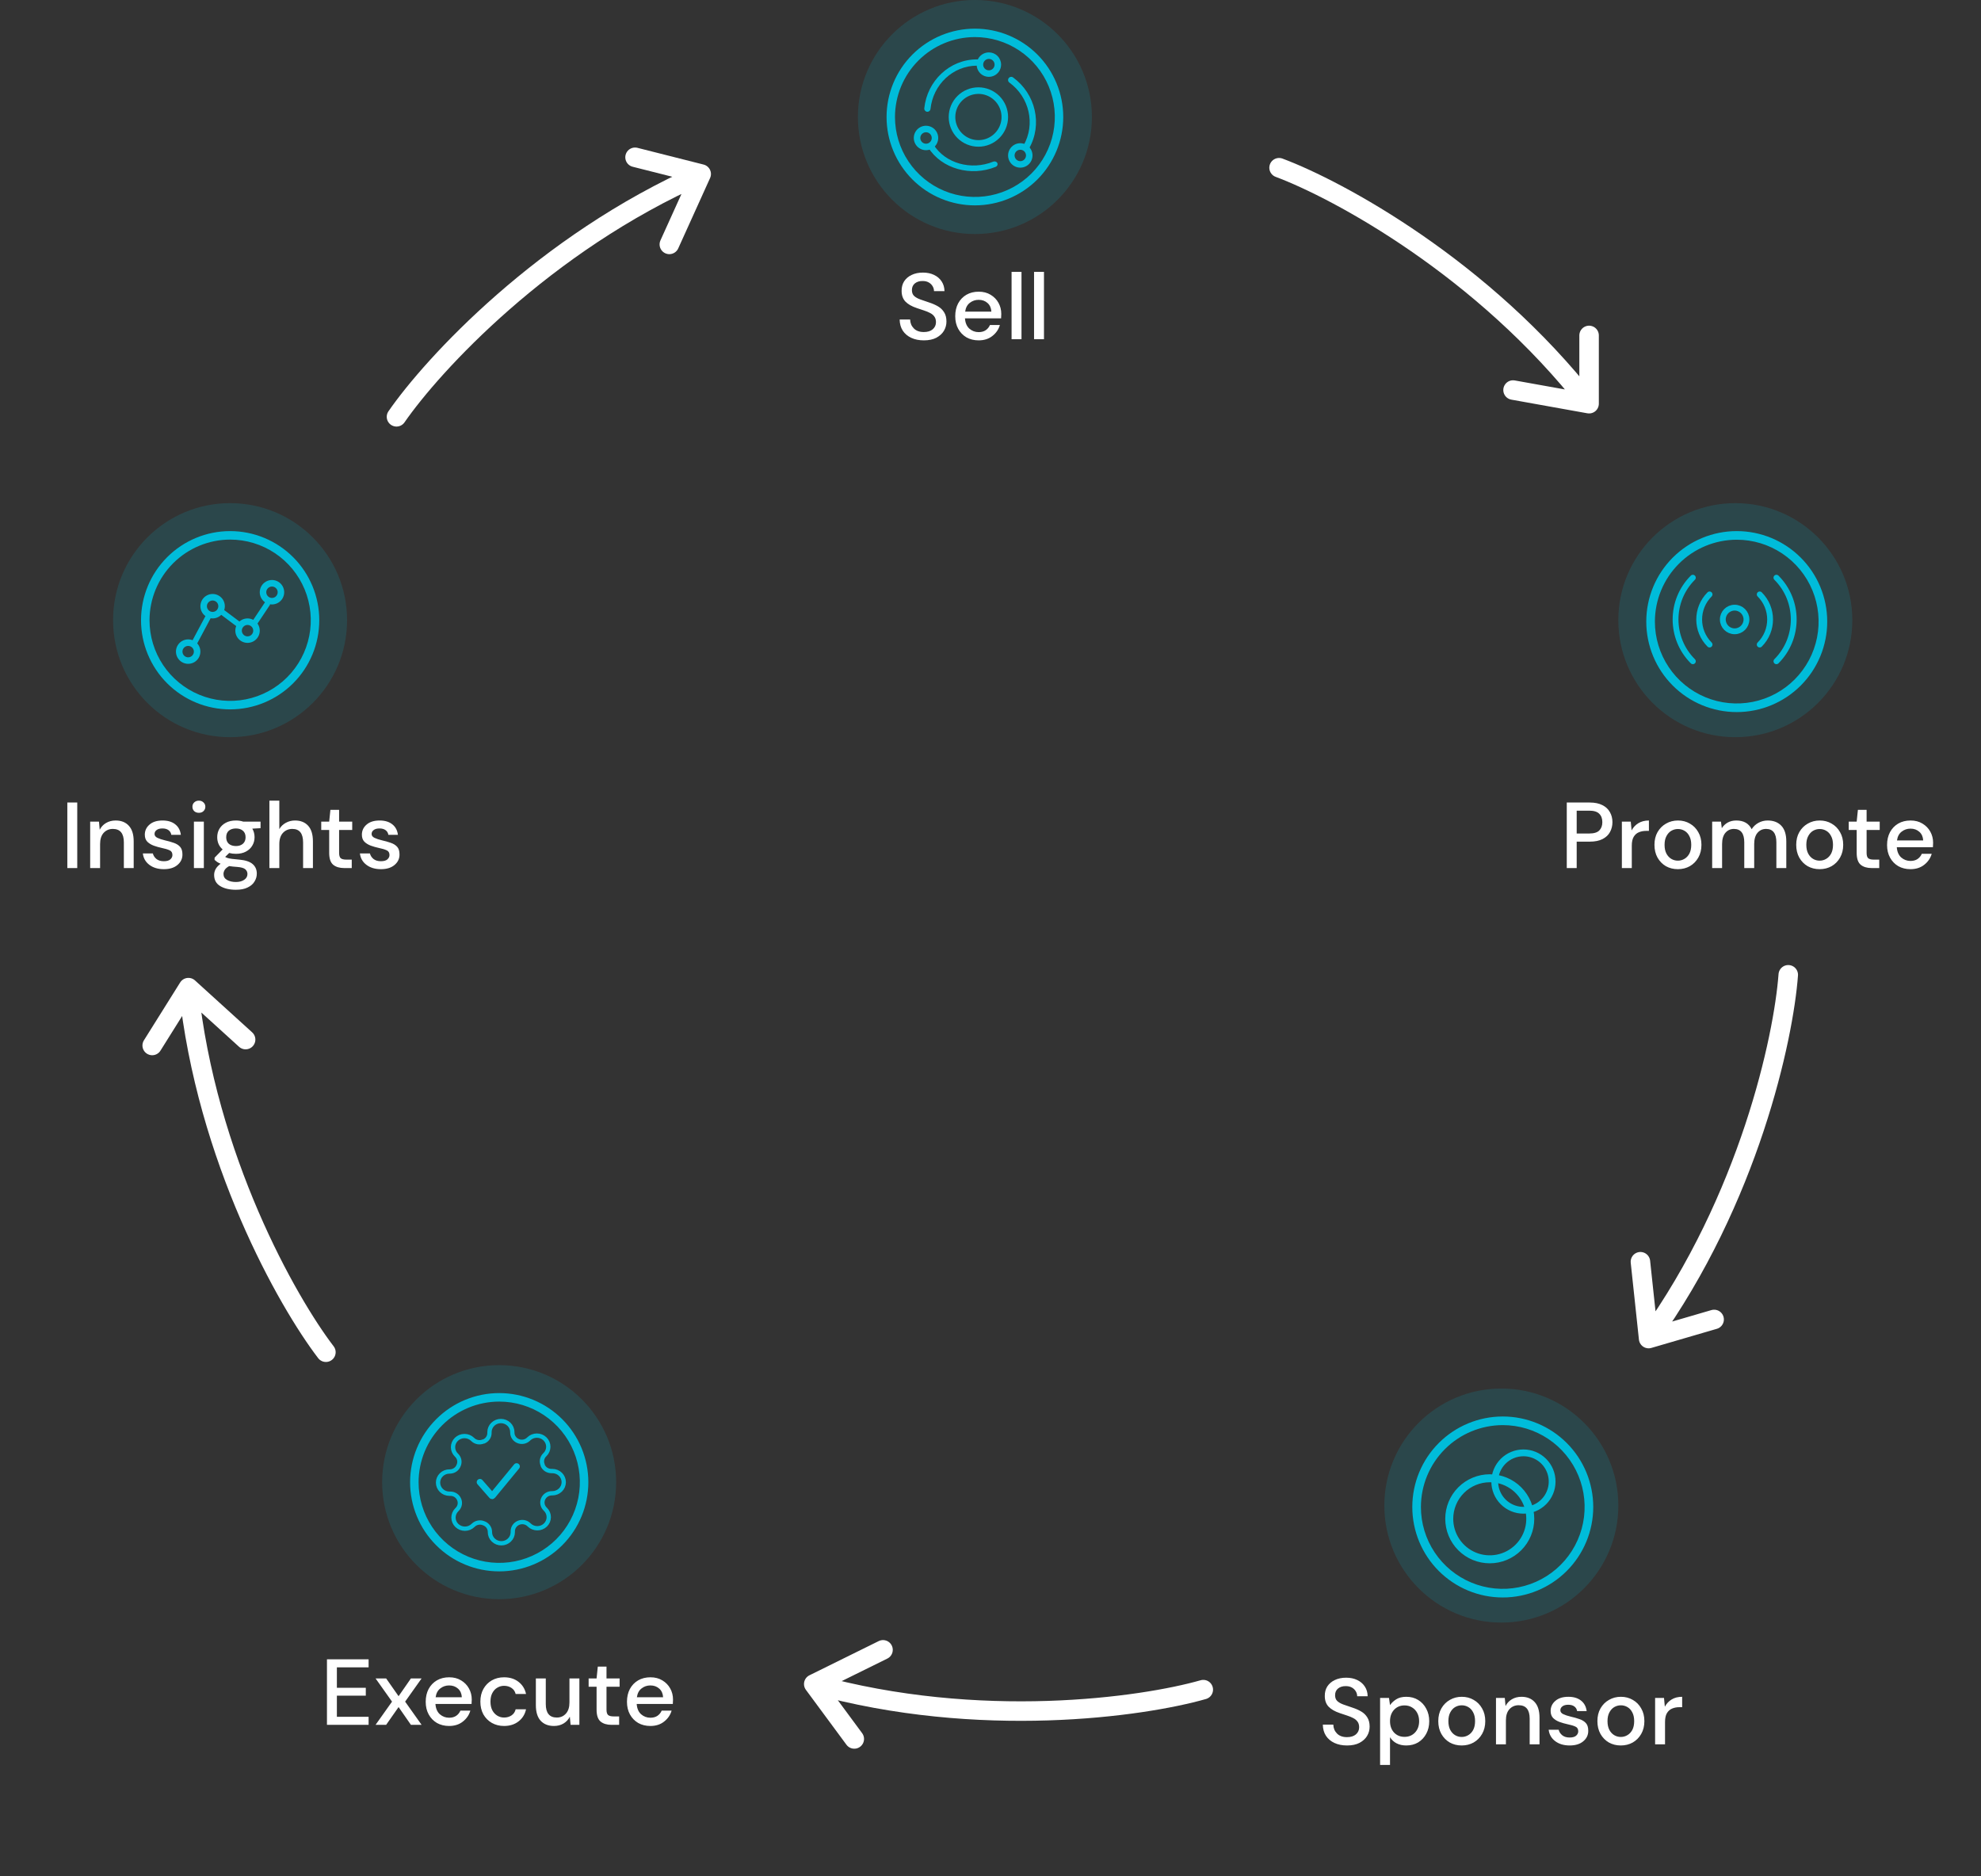 <svg xmlns="http://www.w3.org/2000/svg" width="508" height="481" viewBox="0 0 508 481" fill="none"><rect x="0" y="0" width="508" height="481" fill="#333333" stroke="none"/><path opacity="0.15" d="M385 416C401.569 416 415 402.569 415 386C415 369.431 401.569 356 385 356C368.431 356 355 369.431 355 386C355 402.569 368.431 416 385 416Z" fill="#00BCDA"></path><path d="M385.365 365.374C389.516 365.374 393.574 366.605 397.026 368.912C400.478 371.218 403.168 374.497 404.757 378.332C406.346 382.167 406.761 386.388 405.952 390.46C405.142 394.531 403.143 398.271 400.207 401.207C397.271 404.143 393.531 406.142 389.46 406.952C385.388 407.761 381.168 407.346 377.332 405.757C373.497 404.168 370.218 401.478 367.912 398.026C365.605 394.574 364.374 390.516 364.374 386.365C364.382 380.8 366.595 375.465 370.53 371.53C374.465 367.595 379.8 365.382 385.365 365.374ZM385.365 363.164C379.211 363.164 373.31 365.608 368.959 369.959C364.608 374.31 362.164 380.211 362.164 386.365C362.163 389.412 362.763 392.429 363.929 395.244C365.094 398.059 366.803 400.617 368.958 402.772C371.112 404.926 373.67 406.635 376.485 407.801C379.3 408.966 382.318 409.566 385.365 409.565C391.518 409.565 397.419 407.121 401.77 402.77C406.121 398.419 408.565 392.518 408.565 386.365C408.565 380.211 406.121 374.31 401.77 369.959C397.419 365.608 391.518 363.164 385.365 363.164Z" fill="#00BCDA"></path><path d="M382.028 379.522C383.98 379.522 385.888 380.101 387.512 381.185C389.135 382.27 390.4 383.811 391.147 385.615C391.894 387.418 392.089 389.402 391.708 391.317C391.328 393.232 390.388 394.99 389.007 396.37C387.627 397.751 385.868 398.691 383.954 399.072C382.039 399.452 380.055 399.257 378.251 398.51C376.448 397.763 374.906 396.498 373.822 394.875C372.737 393.252 372.158 391.344 372.158 389.392C372.162 386.775 373.203 384.266 375.053 382.416C376.903 380.566 379.412 379.525 382.028 379.522ZM382.028 378.482C379.135 378.482 376.36 379.632 374.314 381.678C372.269 383.723 371.119 386.498 371.119 389.392C371.119 390.824 371.401 392.243 371.949 393.567C372.497 394.89 373.301 396.093 374.314 397.106C375.327 398.119 376.529 398.923 377.853 399.471C379.177 400.019 380.596 400.301 382.028 400.301C384.921 400.301 387.696 399.151 389.742 397.105C391.788 395.06 392.937 392.285 392.937 389.392C392.937 386.498 391.788 383.723 389.742 381.678C387.696 379.632 384.921 378.482 382.028 378.482Z" fill="#00BCDA" stroke="#00BCDA" stroke-width="1.007"></path><path d="M390.665 372.855C392.047 372.855 393.399 373.265 394.549 374.033C395.698 374.801 396.595 375.893 397.124 377.171C397.653 378.448 397.791 379.854 397.522 381.21C397.252 382.566 396.586 383.812 395.608 384.789C394.63 385.767 393.385 386.433 392.029 386.703C390.673 386.973 389.267 386.834 387.989 386.305C386.712 385.776 385.62 384.88 384.852 383.73C384.084 382.58 383.674 381.229 383.674 379.846C383.676 377.993 384.413 376.216 385.724 374.905C387.035 373.595 388.811 372.857 390.665 372.855ZM390.665 372.119C388.615 372.119 386.65 372.933 385.201 374.382C383.752 375.831 382.938 377.797 382.938 379.846C382.937 380.861 383.137 381.866 383.525 382.803C383.913 383.741 384.483 384.593 385.2 385.311C385.918 386.028 386.77 386.597 387.707 386.986C388.645 387.374 389.65 387.574 390.665 387.573C392.714 387.573 394.68 386.759 396.129 385.31C397.578 383.861 398.392 381.895 398.392 379.846C398.392 377.797 397.578 375.831 396.129 374.382C394.68 372.933 392.714 372.119 390.665 372.119Z" fill="#00BCDA" stroke="#00BCDA" stroke-width="1.007"></path><path d="M345.438 447.509C344.206 447.509 343.126 447.293 342.198 446.861C341.27 446.429 340.542 445.813 340.014 445.013C339.502 444.213 339.238 443.261 339.222 442.157H341.91C341.926 443.053 342.238 443.813 342.846 444.437C343.454 445.061 344.31 445.373 345.414 445.373C346.39 445.373 347.15 445.141 347.694 444.677C348.254 444.197 348.534 443.589 348.534 442.853C348.534 442.261 348.398 441.781 348.126 441.413C347.87 441.045 347.51 440.741 347.046 440.501C346.598 440.261 346.078 440.045 345.486 439.853C344.894 439.661 344.27 439.453 343.614 439.229C342.318 438.797 341.342 438.237 340.686 437.549C340.046 436.861 339.726 435.957 339.726 434.837C339.71 433.893 339.926 433.069 340.374 432.365C340.838 431.661 341.478 431.117 342.294 430.733C343.126 430.333 344.094 430.133 345.198 430.133C346.286 430.133 347.238 430.333 348.054 430.733C348.886 431.133 349.534 431.693 349.998 432.413C350.462 433.117 350.702 433.941 350.718 434.885H348.03C348.03 434.453 347.918 434.045 347.694 433.661C347.47 433.261 347.142 432.933 346.71 432.677C346.278 432.421 345.75 432.293 345.126 432.293C344.326 432.277 343.662 432.477 343.134 432.893C342.622 433.309 342.366 433.885 342.366 434.621C342.366 435.277 342.558 435.781 342.942 436.133C343.326 436.485 343.854 436.781 344.526 437.021C345.198 437.245 345.966 437.509 346.83 437.813C347.662 438.085 348.406 438.413 349.062 438.797C349.718 439.181 350.238 439.685 350.622 440.309C351.022 440.933 351.222 441.725 351.222 442.685C351.222 443.533 351.006 444.325 350.574 445.061C350.142 445.781 349.494 446.373 348.63 446.837C347.766 447.285 346.702 447.509 345.438 447.509ZM353.907 452.501V435.317H356.187L356.451 437.165C356.835 436.605 357.363 436.109 358.035 435.677C358.707 435.245 359.571 435.029 360.627 435.029C361.779 435.029 362.795 435.301 363.675 435.845C364.555 436.389 365.243 437.133 365.739 438.077C366.251 439.021 366.507 440.093 366.507 441.293C366.507 442.493 366.251 443.565 365.739 444.509C365.243 445.437 364.555 446.173 363.675 446.717C362.795 447.245 361.771 447.509 360.603 447.509C359.675 447.509 358.851 447.325 358.131 446.957C357.427 446.589 356.867 446.069 356.451 445.397V452.501H353.907ZM360.171 445.301C361.259 445.301 362.155 444.933 362.859 444.197C363.563 443.445 363.915 442.469 363.915 441.269C363.915 440.485 363.755 439.789 363.435 439.181C363.115 438.573 362.675 438.101 362.115 437.765C361.555 437.413 360.907 437.237 360.171 437.237C359.083 437.237 358.187 437.613 357.483 438.365C356.795 439.117 356.451 440.085 356.451 441.269C356.451 442.469 356.795 443.445 357.483 444.197C358.187 444.933 359.083 445.301 360.171 445.301ZM374.827 447.509C373.691 447.509 372.667 447.253 371.755 446.741C370.859 446.213 370.147 445.485 369.619 444.557C369.091 443.613 368.827 442.517 368.827 441.269C368.827 440.021 369.091 438.933 369.619 438.005C370.163 437.061 370.891 436.333 371.803 435.821C372.715 435.293 373.731 435.029 374.851 435.029C375.987 435.029 377.003 435.293 377.899 435.821C378.811 436.333 379.531 437.061 380.059 438.005C380.603 438.933 380.875 440.021 380.875 441.269C380.875 442.517 380.603 443.613 380.059 444.557C379.531 445.485 378.811 446.213 377.899 446.741C376.987 447.253 375.963 447.509 374.827 447.509ZM374.827 445.325C375.435 445.325 375.995 445.173 376.507 444.869C377.035 444.565 377.459 444.117 377.779 443.525C378.099 442.917 378.259 442.165 378.259 441.269C378.259 440.373 378.099 439.629 377.779 439.037C377.475 438.429 377.059 437.973 376.531 437.669C376.019 437.365 375.459 437.213 374.851 437.213C374.243 437.213 373.675 437.365 373.147 437.669C372.635 437.973 372.219 438.429 371.899 439.037C371.579 439.629 371.419 440.373 371.419 441.269C371.419 442.165 371.579 442.917 371.899 443.525C372.219 444.117 372.635 444.565 373.147 444.869C373.659 445.173 374.219 445.325 374.827 445.325ZM383.626 447.221V435.317H385.882L386.074 437.405C386.442 436.669 386.978 436.093 387.682 435.677C388.402 435.245 389.226 435.029 390.154 435.029C391.594 435.029 392.722 435.477 393.538 436.373C394.37 437.269 394.786 438.605 394.786 440.381V447.221H392.266V440.645C392.266 438.341 391.322 437.189 389.434 437.189C388.49 437.189 387.706 437.525 387.082 438.197C386.474 438.869 386.17 439.829 386.17 441.077V447.221H383.626ZM402.534 447.509C401.03 447.509 399.79 447.141 398.814 446.405C397.838 445.669 397.278 444.693 397.134 443.477H399.702C399.83 444.021 400.134 444.493 400.614 444.893C401.094 445.277 401.726 445.469 402.51 445.469C403.278 445.469 403.838 445.309 404.19 444.989C404.542 444.669 404.718 444.301 404.718 443.885C404.718 443.277 404.47 442.869 403.974 442.661C403.494 442.437 402.822 442.237 401.958 442.061C401.286 441.917 400.614 441.725 399.942 441.485C399.286 441.245 398.734 440.909 398.286 440.477C397.854 440.029 397.638 439.429 397.638 438.677C397.638 437.637 398.038 436.773 398.838 436.085C399.638 435.381 400.758 435.029 402.198 435.029C403.526 435.029 404.598 435.349 405.414 435.989C406.246 436.629 406.734 437.533 406.878 438.701H404.43C404.35 438.189 404.11 437.789 403.71 437.501C403.326 437.213 402.806 437.069 402.15 437.069C401.51 437.069 401.014 437.205 400.662 437.477C400.31 437.733 400.134 438.069 400.134 438.485C400.134 438.901 400.374 439.229 400.854 439.469C401.35 439.709 401.998 439.925 402.798 440.117C403.598 440.293 404.334 440.501 405.006 440.741C405.694 440.965 406.246 441.301 406.662 441.749C407.078 442.197 407.286 442.853 407.286 443.717C407.302 444.805 406.878 445.709 406.014 446.429C405.166 447.149 404.006 447.509 402.534 447.509ZM415.631 447.509C414.495 447.509 413.471 447.253 412.559 446.741C411.663 446.213 410.951 445.485 410.423 444.557C409.895 443.613 409.631 442.517 409.631 441.269C409.631 440.021 409.895 438.933 410.423 438.005C410.967 437.061 411.695 436.333 412.607 435.821C413.519 435.293 414.535 435.029 415.655 435.029C416.791 435.029 417.807 435.293 418.703 435.821C419.615 436.333 420.335 437.061 420.863 438.005C421.407 438.933 421.679 440.021 421.679 441.269C421.679 442.517 421.407 443.613 420.863 444.557C420.335 445.485 419.615 446.213 418.703 446.741C417.791 447.253 416.767 447.509 415.631 447.509ZM415.631 445.325C416.239 445.325 416.799 445.173 417.311 444.869C417.839 444.565 418.263 444.117 418.583 443.525C418.903 442.917 419.063 442.165 419.063 441.269C419.063 440.373 418.903 439.629 418.583 439.037C418.279 438.429 417.863 437.973 417.335 437.669C416.823 437.365 416.263 437.213 415.655 437.213C415.047 437.213 414.479 437.365 413.951 437.669C413.439 437.973 413.023 438.429 412.703 439.037C412.383 439.629 412.223 440.373 412.223 441.269C412.223 442.165 412.383 442.917 412.703 443.525C413.023 444.117 413.439 444.565 413.951 444.869C414.463 445.173 415.023 445.325 415.631 445.325ZM424.43 447.221V435.317H426.71L426.926 437.573C427.342 436.789 427.918 436.173 428.654 435.725C429.406 435.261 430.31 435.029 431.366 435.029V437.693H430.67C429.966 437.693 429.334 437.813 428.774 438.053C428.23 438.277 427.79 438.669 427.454 439.229C427.134 439.773 426.974 440.533 426.974 441.509V447.221H424.43Z" fill="white"></path><circle cx="128" cy="380" r="30" fill="#00BCDA" fill-opacity="0.15"></circle><path d="M128.018 359.342C132.108 359.342 136.106 360.554 139.506 362.826C142.906 365.098 145.556 368.328 147.121 372.106C148.686 375.884 149.096 380.042 148.298 384.052C147.5 388.063 145.531 391.748 142.639 394.639C139.747 397.531 136.063 399.5 132.052 400.298C128.041 401.096 123.884 400.687 120.106 399.122C116.327 397.557 113.098 394.906 110.826 391.506C108.554 388.106 107.341 384.108 107.341 380.019C107.349 374.537 109.529 369.282 113.405 365.406C117.282 361.529 122.537 359.349 128.018 359.342ZM128.018 357.164C121.957 357.164 116.144 359.572 111.858 363.858C107.572 368.144 105.164 373.957 105.164 380.019C105.163 383.02 105.754 385.992 106.902 388.765C108.051 391.539 109.734 394.058 111.856 396.181C113.979 398.303 116.498 399.986 119.272 401.135C122.045 402.283 125.017 402.874 128.018 402.873C134.08 402.873 139.893 400.465 144.179 396.179C148.465 391.893 150.873 386.08 150.873 380.019C150.873 373.957 148.465 368.144 144.179 363.858C139.893 359.572 134.08 357.164 128.018 357.164Z" fill="#00BCDA"></path><path d="M139.291 384.274C139.096 384.704 139.038 385.181 139.124 385.643C139.211 386.105 139.437 386.531 139.775 386.867L139.863 386.953C140.135 387.217 140.352 387.532 140.499 387.877C140.647 388.223 140.723 388.594 140.723 388.969C140.723 389.343 140.647 389.714 140.499 390.06C140.352 390.406 140.135 390.72 139.863 390.985C139.591 391.249 139.268 391.46 138.912 391.603C138.556 391.746 138.175 391.82 137.789 391.82C137.404 391.82 137.023 391.746 136.667 391.603C136.311 391.46 135.988 391.249 135.716 390.985L135.628 390.899C135.283 390.571 134.844 390.35 134.369 390.266C133.893 390.183 133.403 390.239 132.961 390.429C132.528 390.609 132.158 390.909 131.898 391.292C131.637 391.674 131.497 392.122 131.496 392.58V392.822C131.496 393.578 131.187 394.303 130.637 394.837C130.088 395.372 129.342 395.672 128.565 395.672C127.787 395.672 127.042 395.372 126.492 394.837C125.943 394.303 125.634 393.578 125.634 392.822V392.694C125.623 392.223 125.466 391.765 125.183 391.382C124.901 390.998 124.507 390.706 124.051 390.543C123.609 390.353 123.119 390.297 122.644 390.38C122.168 390.464 121.73 390.685 121.384 391.013L121.296 391.099C121.024 391.363 120.701 391.574 120.345 391.717C119.989 391.86 119.608 391.934 119.223 391.934C118.838 391.934 118.456 391.86 118.101 391.717C117.745 391.574 117.421 391.363 117.149 391.099C116.877 390.834 116.661 390.52 116.513 390.174C116.366 389.828 116.29 389.457 116.29 389.083C116.29 388.708 116.366 388.337 116.513 387.991C116.661 387.646 116.877 387.331 117.149 387.067L117.237 386.981C117.575 386.645 117.802 386.219 117.888 385.757C117.974 385.295 117.916 384.818 117.721 384.388C117.535 383.967 117.227 383.607 116.833 383.354C116.44 383.101 115.98 382.965 115.508 382.963H115.259C114.482 382.963 113.736 382.663 113.187 382.129C112.637 381.595 112.328 380.87 112.328 380.114C112.328 379.358 112.637 378.634 113.187 378.099C113.736 377.565 114.482 377.265 115.259 377.265H115.391C115.876 377.254 116.346 377.101 116.741 376.827C117.136 376.552 117.436 376.169 117.604 375.726C117.799 375.296 117.857 374.82 117.771 374.358C117.684 373.895 117.458 373.469 117.12 373.133L117.032 373.048C116.76 372.783 116.543 372.469 116.396 372.123C116.248 371.777 116.172 371.406 116.172 371.032C116.172 370.657 116.248 370.286 116.396 369.941C116.543 369.595 116.76 369.28 117.032 369.016C117.304 368.751 117.627 368.541 117.983 368.397C118.339 368.254 118.72 368.18 119.106 368.18C119.491 368.18 119.872 368.254 120.228 368.397C120.584 368.541 120.907 368.751 121.179 369.016L121.267 369.101C121.612 369.43 122.051 369.65 122.526 369.734C123.002 369.818 123.492 369.761 123.934 369.571H124.051C124.485 369.391 124.854 369.091 125.115 368.709C125.375 368.326 125.515 367.879 125.517 367.42V367.178C125.517 366.422 125.826 365.697 126.375 365.163C126.925 364.629 127.67 364.328 128.448 364.328C129.225 364.328 129.97 364.629 130.52 365.163C131.07 365.697 131.378 366.422 131.378 367.178V367.306C131.38 367.765 131.52 368.212 131.78 368.595C132.041 368.977 132.41 369.277 132.844 369.457C133.286 369.647 133.776 369.704 134.251 369.62C134.727 369.536 135.165 369.316 135.511 368.987L135.599 368.902C135.871 368.637 136.194 368.427 136.55 368.283C136.906 368.14 137.287 368.066 137.672 368.066C138.057 368.066 138.439 368.14 138.795 368.283C139.15 368.427 139.474 368.637 139.746 368.902C140.018 369.166 140.234 369.481 140.382 369.827C140.529 370.172 140.605 370.543 140.605 370.918C140.605 371.292 140.529 371.663 140.382 372.009C140.234 372.355 140.018 372.669 139.746 372.934L139.658 373.019C139.32 373.355 139.093 373.781 139.007 374.244C138.921 374.706 138.979 375.182 139.174 375.612V375.726C139.36 376.147 139.668 376.507 140.062 376.76C140.455 377.013 140.915 377.149 141.387 377.151H141.636C142.413 377.151 143.159 377.451 143.709 377.985C144.258 378.52 144.567 379.244 144.567 380C144.567 380.756 144.258 381.481 143.709 382.015C143.159 382.549 142.413 382.85 141.636 382.85H141.504C141.033 382.851 140.572 382.987 140.179 383.24C139.786 383.493 139.477 383.853 139.291 384.274Z" stroke="#00BCDA" stroke-width="1.104" stroke-linecap="round" stroke-linejoin="round"></path><path d="M123.075 380L126.124 383.484C126.169 383.535 126.249 383.534 126.292 383.482L132.478 375.97" stroke="#00BCDA" stroke-width="1.657" stroke-linecap="round"></path><path d="M83.844 442.221V425.421H94.524V427.485H86.388V432.717H93.804V434.733H86.388V440.157H94.524V442.221H83.844ZM96.307 442.221L100.531 436.269L96.307 430.317H99.019L102.211 434.877L105.379 430.317H108.115L103.891 436.269L108.115 442.221H105.379L102.211 437.661L99.019 442.221H96.307ZM115.167 442.509C113.999 442.509 112.959 442.253 112.047 441.741C111.151 441.213 110.447 440.485 109.935 439.557C109.423 438.629 109.167 437.549 109.167 436.317C109.167 435.069 109.415 433.973 109.911 433.029C110.423 432.085 111.127 431.349 112.023 430.821C112.935 430.293 113.991 430.029 115.191 430.029C116.359 430.029 117.375 430.293 118.239 430.821C119.103 431.333 119.775 432.021 120.255 432.885C120.735 433.749 120.975 434.701 120.975 435.741C120.975 435.901 120.967 436.077 120.951 436.269C120.951 436.445 120.943 436.645 120.927 436.869H111.663C111.743 438.021 112.119 438.901 112.791 439.509C113.479 440.101 114.271 440.397 115.167 440.397C115.887 440.397 116.487 440.237 116.967 439.917C117.463 439.581 117.831 439.133 118.071 438.573H120.615C120.295 439.693 119.655 440.629 118.695 441.381C117.751 442.133 116.575 442.509 115.167 442.509ZM115.167 432.117C114.319 432.117 113.567 432.373 112.911 432.885C112.255 433.381 111.855 434.133 111.711 435.141H118.431C118.383 434.213 118.055 433.477 117.447 432.933C116.839 432.389 116.079 432.117 115.167 432.117ZM129.255 442.509C128.087 442.509 127.039 442.245 126.111 441.717C125.199 441.189 124.479 440.461 123.951 439.533C123.439 438.589 123.183 437.501 123.183 436.269C123.183 435.037 123.439 433.957 123.951 433.029C124.479 432.085 125.199 431.349 126.111 430.821C127.039 430.293 128.087 430.029 129.255 430.029C130.727 430.029 131.959 430.413 132.951 431.181C133.959 431.949 134.607 432.989 134.895 434.301H132.231C132.071 433.645 131.719 433.133 131.175 432.765C130.631 432.397 129.991 432.213 129.255 432.213C128.631 432.213 128.055 432.373 127.527 432.693C126.999 432.997 126.575 433.453 126.255 434.061C125.935 434.653 125.775 435.389 125.775 436.269C125.775 437.149 125.935 437.893 126.255 438.501C126.575 439.093 126.999 439.549 127.527 439.869C128.055 440.189 128.631 440.349 129.255 440.349C129.991 440.349 130.631 440.165 131.175 439.797C131.719 439.429 132.071 438.909 132.231 438.237H134.895C134.623 439.517 133.983 440.549 132.975 441.333C131.967 442.117 130.727 442.509 129.255 442.509ZM142.046 442.509C140.606 442.509 139.47 442.061 138.638 441.165C137.822 440.269 137.414 438.933 137.414 437.157V430.317H139.958V436.893C139.958 439.197 140.902 440.349 142.79 440.349C143.734 440.349 144.51 440.013 145.118 439.341C145.726 438.669 146.03 437.709 146.03 436.461V430.317H148.574V442.221H146.318L146.126 440.133C145.758 440.869 145.214 441.453 144.494 441.885C143.79 442.301 142.974 442.509 142.046 442.509ZM156.802 442.221C155.634 442.221 154.706 441.941 154.018 441.381C153.33 440.805 152.986 439.789 152.986 438.333V432.453H150.946V430.317H152.986L153.298 427.293H155.53V430.317H158.89V432.453H155.53V438.333C155.53 438.989 155.666 439.445 155.938 439.701C156.226 439.941 156.714 440.061 157.402 440.061H158.77V442.221H156.802ZM166.777 442.509C165.609 442.509 164.569 442.253 163.657 441.741C162.761 441.213 162.057 440.485 161.545 439.557C161.033 438.629 160.777 437.549 160.777 436.317C160.777 435.069 161.025 433.973 161.521 433.029C162.033 432.085 162.737 431.349 163.633 430.821C164.545 430.293 165.601 430.029 166.801 430.029C167.969 430.029 168.985 430.293 169.849 430.821C170.713 431.333 171.385 432.021 171.865 432.885C172.345 433.749 172.585 434.701 172.585 435.741C172.585 435.901 172.577 436.077 172.561 436.269C172.561 436.445 172.553 436.645 172.537 436.869H163.273C163.353 438.021 163.729 438.901 164.401 439.509C165.089 440.101 165.881 440.397 166.777 440.397C167.497 440.397 168.097 440.237 168.577 439.917C169.073 439.581 169.441 439.133 169.681 438.573H172.225C171.905 439.693 171.265 440.629 170.305 441.381C169.361 442.133 168.185 442.509 166.777 442.509ZM166.777 432.117C165.929 432.117 165.177 432.373 164.521 432.885C163.865 433.381 163.465 434.133 163.321 435.141H170.041C169.993 434.213 169.665 433.477 169.057 432.933C168.449 432.389 167.689 432.117 166.777 432.117Z" fill="white"></path><circle cx="445" cy="159" r="30" fill="#00BCDA" fill-opacity="0.15"></circle><path d="M451.253 152.395C454.803 155.946 454.803 161.702 451.253 165.252M438.396 165.252C434.846 161.702 434.846 155.946 438.396 152.395M434.111 169.537C428.194 163.62 428.194 154.027 434.111 148.11M455.538 148.11C461.455 154.027 461.455 163.62 455.538 169.537M447.855 158.824C447.855 160.497 446.498 161.854 444.824 161.854C443.151 161.854 441.794 160.497 441.794 158.824C441.794 157.15 443.151 155.793 444.824 155.793C446.498 155.793 447.855 157.15 447.855 158.824Z" stroke="#00BCDA" stroke-width="1.493" stroke-linecap="round" stroke-linejoin="round"></path><path d="M445.366 138.374C449.517 138.374 453.575 139.605 457.027 141.912C460.479 144.218 463.169 147.497 464.758 151.332C466.347 155.167 466.762 159.388 465.953 163.46C465.143 167.531 463.143 171.271 460.208 174.207C457.272 177.143 453.532 179.142 449.461 179.952C445.389 180.761 441.168 180.346 437.333 178.757C433.498 177.168 430.219 174.478 427.913 171.026C425.606 167.574 424.375 163.516 424.375 159.365C424.383 153.8 426.596 148.465 430.531 144.53C434.466 140.595 439.801 138.382 445.366 138.374ZM445.366 136.164C439.212 136.164 433.311 138.608 428.96 142.959C424.609 147.31 422.165 153.211 422.165 159.365C422.164 162.412 422.764 165.429 423.93 168.244C425.095 171.059 426.804 173.617 428.959 175.772C431.113 177.926 433.671 179.635 436.486 180.801C439.301 181.966 442.319 182.566 445.366 182.565C451.519 182.565 457.42 180.121 461.771 175.77C466.122 171.419 468.566 165.518 468.566 159.365C468.566 153.211 466.122 147.31 461.771 142.959C457.42 138.608 451.519 136.164 445.366 136.164Z" fill="#00BCDA"></path><path d="M401.776 222.553V205.753H407.656C408.968 205.753 410.056 205.977 410.92 206.425C411.784 206.857 412.424 207.457 412.84 208.225C413.272 208.977 413.488 209.833 413.488 210.793C413.488 211.705 413.28 212.545 412.864 213.313C412.464 214.065 411.832 214.665 410.968 215.113C410.104 215.561 409 215.785 407.656 215.785H404.32V222.553H401.776ZM404.32 213.697H407.536C408.736 213.697 409.592 213.441 410.104 212.929C410.632 212.401 410.896 211.689 410.896 210.793C410.896 209.865 410.632 209.145 410.104 208.633C409.592 208.105 408.736 207.841 407.536 207.841H404.32V213.697ZM415.906 222.553V210.649H418.186L418.402 212.905C418.818 212.121 419.394 211.505 420.13 211.057C420.882 210.593 421.786 210.361 422.842 210.361V213.025H422.146C421.442 213.025 420.81 213.145 420.25 213.385C419.706 213.609 419.266 214.001 418.93 214.561C418.61 215.105 418.45 215.865 418.45 216.841V222.553H415.906ZM430.263 222.841C429.127 222.841 428.103 222.585 427.191 222.073C426.295 221.545 425.583 220.817 425.055 219.889C424.527 218.945 424.263 217.849 424.263 216.601C424.263 215.353 424.527 214.265 425.055 213.337C425.599 212.393 426.327 211.665 427.239 211.153C428.151 210.625 429.167 210.361 430.287 210.361C431.423 210.361 432.439 210.625 433.335 211.153C434.247 211.665 434.967 212.393 435.495 213.337C436.039 214.265 436.311 215.353 436.311 216.601C436.311 217.849 436.039 218.945 435.495 219.889C434.967 220.817 434.247 221.545 433.335 222.073C432.423 222.585 431.399 222.841 430.263 222.841ZM430.263 220.657C430.871 220.657 431.431 220.505 431.943 220.201C432.471 219.897 432.895 219.449 433.215 218.857C433.535 218.249 433.695 217.497 433.695 216.601C433.695 215.705 433.535 214.961 433.215 214.369C432.911 213.761 432.495 213.305 431.967 213.001C431.455 212.697 430.895 212.545 430.287 212.545C429.679 212.545 429.111 212.697 428.583 213.001C428.071 213.305 427.655 213.761 427.335 214.369C427.015 214.961 426.855 215.705 426.855 216.601C426.855 217.497 427.015 218.249 427.335 218.857C427.655 219.449 428.071 219.897 428.583 220.201C429.095 220.505 429.655 220.657 430.263 220.657ZM439.062 222.553V210.649H441.318L441.534 212.329C441.918 211.721 442.422 211.241 443.046 210.889C443.686 210.537 444.422 210.361 445.254 210.361C447.142 210.361 448.454 211.105 449.19 212.593C449.622 211.905 450.198 211.361 450.918 210.961C451.654 210.561 452.446 210.361 453.294 210.361C454.782 210.361 455.95 210.809 456.798 211.705C457.646 212.601 458.07 213.937 458.07 215.713V222.553H455.526V215.977C455.526 213.673 454.646 212.521 452.886 212.521C451.99 212.521 451.254 212.857 450.678 213.529C450.118 214.201 449.838 215.161 449.838 216.409V222.553H447.294V215.977C447.294 213.673 446.406 212.521 444.63 212.521C443.75 212.521 443.022 212.857 442.446 213.529C441.886 214.201 441.606 215.161 441.606 216.409V222.553H439.062ZM466.615 222.841C465.479 222.841 464.455 222.585 463.543 222.073C462.647 221.545 461.935 220.817 461.407 219.889C460.879 218.945 460.615 217.849 460.615 216.601C460.615 215.353 460.879 214.265 461.407 213.337C461.951 212.393 462.679 211.665 463.591 211.153C464.503 210.625 465.519 210.361 466.639 210.361C467.775 210.361 468.791 210.625 469.687 211.153C470.599 211.665 471.319 212.393 471.847 213.337C472.391 214.265 472.663 215.353 472.663 216.601C472.663 217.849 472.391 218.945 471.847 219.889C471.319 220.817 470.599 221.545 469.687 222.073C468.775 222.585 467.751 222.841 466.615 222.841ZM466.615 220.657C467.223 220.657 467.783 220.505 468.295 220.201C468.823 219.897 469.247 219.449 469.567 218.857C469.887 218.249 470.047 217.497 470.047 216.601C470.047 215.705 469.887 214.961 469.567 214.369C469.263 213.761 468.847 213.305 468.319 213.001C467.807 212.697 467.247 212.545 466.639 212.545C466.031 212.545 465.463 212.697 464.935 213.001C464.423 213.305 464.007 213.761 463.687 214.369C463.367 214.961 463.207 215.705 463.207 216.601C463.207 217.497 463.367 218.249 463.687 218.857C464.007 219.449 464.423 219.897 464.935 220.201C465.447 220.505 466.007 220.657 466.615 220.657ZM479.937 222.553C478.769 222.553 477.841 222.273 477.153 221.713C476.465 221.137 476.121 220.121 476.121 218.665V212.785H474.081V210.649H476.121L476.433 207.625H478.665V210.649H482.025V212.785H478.665V218.665C478.665 219.321 478.801 219.777 479.073 220.033C479.361 220.273 479.849 220.393 480.537 220.393H481.905V222.553H479.937ZM489.912 222.841C488.744 222.841 487.704 222.585 486.792 222.073C485.896 221.545 485.192 220.817 484.68 219.889C484.168 218.961 483.912 217.881 483.912 216.649C483.912 215.401 484.16 214.305 484.656 213.361C485.168 212.417 485.872 211.681 486.768 211.153C487.68 210.625 488.736 210.361 489.936 210.361C491.104 210.361 492.12 210.625 492.984 211.153C493.848 211.665 494.52 212.353 495 213.217C495.48 214.081 495.72 215.033 495.72 216.073C495.72 216.233 495.712 216.409 495.696 216.601C495.696 216.777 495.688 216.977 495.672 217.201H486.408C486.488 218.353 486.864 219.233 487.536 219.841C488.224 220.433 489.016 220.729 489.912 220.729C490.632 220.729 491.232 220.569 491.712 220.249C492.208 219.913 492.576 219.465 492.816 218.905H495.36C495.04 220.025 494.4 220.961 493.44 221.713C492.496 222.465 491.32 222.841 489.912 222.841ZM489.912 212.449C489.064 212.449 488.312 212.705 487.656 213.217C487 213.713 486.6 214.465 486.456 215.473H493.176C493.128 214.545 492.8 213.809 492.192 213.265C491.584 212.721 490.824 212.449 489.912 212.449Z" fill="white"></path><circle cx="59" cy="159" r="30" fill="#00BCDA" fill-opacity="0.15"></circle><path d="M59.018 138.341C63.108 138.341 67.106 139.554 70.506 141.826C73.906 144.098 76.556 147.327 78.121 151.106C79.686 154.884 80.096 159.041 79.298 163.052C78.5 167.063 76.531 170.747 73.639 173.639C70.747 176.531 67.063 178.5 63.052 179.298C59.041 180.096 54.884 179.686 51.106 178.121C47.327 176.556 44.098 173.906 41.826 170.506C39.554 167.106 38.342 163.108 38.342 159.018C38.349 153.537 40.529 148.282 44.405 144.405C48.282 140.529 53.537 138.349 59.018 138.341ZM59.018 136.164C52.957 136.164 47.144 138.572 42.858 142.858C38.572 147.144 36.164 152.957 36.164 159.018C36.163 162.02 36.754 164.992 37.902 167.765C39.051 170.538 40.734 173.058 42.856 175.18C44.979 177.303 47.498 178.986 50.272 180.134C53.045 181.283 56.017 181.873 59.018 181.873C65.08 181.873 70.893 179.465 75.179 175.179C79.465 170.893 81.873 165.08 81.873 159.018C81.873 152.957 79.465 147.144 75.179 142.858C70.893 138.572 65.08 136.164 59.018 136.164Z" fill="#00BCDA"></path><path d="M63.48 160.224C63.736 160.224 63.987 160.292 64.207 160.421C64.374 160.517 64.52 160.644 64.637 160.797C64.754 160.949 64.84 161.123 64.889 161.309C64.94 161.494 64.953 161.688 64.928 161.878C64.902 162.069 64.839 162.252 64.741 162.418C64.646 162.585 64.519 162.732 64.367 162.849C64.215 162.967 64.041 163.053 63.855 163.104C63.67 163.154 63.476 163.166 63.285 163.141C63.095 163.116 62.911 163.053 62.745 162.956C62.409 162.761 62.164 162.441 62.064 162.066C61.963 161.692 62.014 161.292 62.207 160.955C62.337 160.733 62.522 160.548 62.746 160.42C62.969 160.292 63.222 160.224 63.48 160.224ZM63.48 158.552C62.93 158.552 62.389 158.696 61.913 158.971C61.436 159.246 61.04 159.641 60.765 160.118C60.489 160.594 60.344 161.134 60.344 161.684C60.343 162.235 60.488 162.775 60.763 163.252C61.037 163.729 61.433 164.124 61.909 164.4C62.385 164.675 62.926 164.821 63.476 164.821C64.026 164.821 64.567 164.677 65.043 164.402C65.52 164.127 65.916 163.732 66.191 163.256C66.467 162.779 66.612 162.239 66.612 161.689C66.613 161.139 66.468 160.598 66.194 160.121C65.919 159.645 65.523 159.249 65.047 158.973C64.571 158.698 64.03 158.553 63.48 158.552Z" fill="#00BCDA"></path><path d="M69.748 150.373C70.003 150.373 70.254 150.441 70.475 150.571C70.641 150.666 70.787 150.794 70.904 150.946C71.022 151.098 71.107 151.272 71.157 151.458C71.208 151.643 71.221 151.837 71.195 152.027C71.17 152.218 71.106 152.401 71.009 152.567C70.914 152.734 70.787 152.881 70.635 152.999C70.483 153.116 70.309 153.203 70.123 153.253C69.937 153.303 69.743 153.315 69.553 153.29C69.362 153.265 69.178 153.202 69.012 153.105C68.677 152.91 68.432 152.59 68.331 152.216C68.23 151.841 68.282 151.442 68.474 151.105C68.604 150.882 68.79 150.697 69.013 150.569C69.237 150.441 69.49 150.373 69.748 150.373ZM69.748 148.701C69.198 148.701 68.657 148.846 68.18 149.12C67.704 149.395 67.308 149.79 67.032 150.267C66.757 150.743 66.612 151.283 66.611 151.834C66.611 152.384 66.755 152.924 67.03 153.401C67.305 153.878 67.7 154.274 68.177 154.549C68.653 154.824 69.193 154.97 69.743 154.97C70.293 154.97 70.834 154.826 71.311 154.551C71.787 154.277 72.183 153.881 72.459 153.405C72.734 152.929 72.88 152.388 72.88 151.838C72.88 151.288 72.736 150.747 72.461 150.27C72.186 149.794 71.791 149.398 71.315 149.122C70.838 148.847 70.298 148.702 69.748 148.701Z" fill="#00BCDA"></path><path d="M48.255 165.597C48.511 165.597 48.762 165.665 48.983 165.795C49.149 165.89 49.295 166.018 49.412 166.17C49.529 166.322 49.615 166.496 49.664 166.682C49.715 166.867 49.729 167.061 49.703 167.252C49.678 167.442 49.614 167.626 49.517 167.791C49.422 167.958 49.294 168.105 49.142 168.223C48.99 168.34 48.816 168.427 48.631 168.477C48.445 168.527 48.251 168.54 48.061 168.514C47.87 168.489 47.686 168.426 47.52 168.329C47.185 168.134 46.94 167.815 46.839 167.44C46.738 167.065 46.79 166.666 46.982 166.329C47.112 166.106 47.298 165.922 47.521 165.793C47.745 165.665 47.998 165.597 48.255 165.597ZM48.255 163.926C47.705 163.925 47.165 164.07 46.688 164.344C46.211 164.619 45.816 165.015 45.54 165.491C45.265 165.967 45.12 166.508 45.119 167.058C45.119 167.608 45.263 168.148 45.538 168.625C45.813 169.102 46.208 169.498 46.684 169.773C47.161 170.049 47.701 170.194 48.251 170.194C48.801 170.195 49.342 170.05 49.819 169.775C50.295 169.501 50.691 169.105 50.967 168.629C51.242 168.153 51.387 167.612 51.388 167.062C51.388 166.512 51.244 165.971 50.969 165.495C50.694 165.018 50.299 164.622 49.822 164.347C49.346 164.071 48.806 163.926 48.255 163.926Z" fill="#00BCDA"></path><path d="M54.525 153.956C54.781 153.955 55.032 154.023 55.252 154.153C55.419 154.248 55.565 154.376 55.682 154.528C55.799 154.681 55.885 154.854 55.934 155.04C55.985 155.225 55.998 155.419 55.973 155.61C55.947 155.8 55.884 155.984 55.786 156.149C55.691 156.316 55.564 156.463 55.412 156.581C55.26 156.699 55.086 156.785 54.9 156.835C54.715 156.885 54.521 156.898 54.33 156.872C54.14 156.847 53.956 156.784 53.79 156.687C53.454 156.492 53.209 156.173 53.109 155.798C53.008 155.423 53.059 155.024 53.252 154.687C53.381 154.464 53.567 154.28 53.791 154.151C54.014 154.023 54.267 153.956 54.525 153.956ZM54.525 152.284C53.975 152.283 53.434 152.428 52.958 152.703C52.481 152.977 52.085 153.373 51.81 153.849C51.534 154.325 51.389 154.866 51.389 155.416C51.388 155.966 51.533 156.507 51.807 156.983C52.082 157.46 52.478 157.856 52.954 158.131C53.43 158.407 53.971 158.552 54.521 158.552C55.071 158.553 55.611 158.408 56.088 158.134C56.565 157.859 56.961 157.463 57.236 156.987C57.512 156.511 57.657 155.971 57.657 155.42C57.658 154.87 57.513 154.329 57.239 153.853C56.964 153.376 56.568 152.98 56.092 152.705C55.616 152.429 55.075 152.284 54.525 152.284Z" fill="#00BCDA"></path><path d="M49.596 165.269L53.954 157.098" stroke="#00BCDA" stroke-width="1.433"></path><path d="M56.76 156.761L61.797 160.54" stroke="#00BCDA" stroke-width="1.433"></path><line x1="65.121" y1="159.946" x2="68.703" y2="154.573" stroke="#00BCDA" stroke-width="1.433"></line><path d="M17.266 222.553V205.753H19.81V222.553H17.266ZM23.123 222.553V210.649H25.379L25.571 212.737C25.939 212.001 26.475 211.425 27.179 211.009C27.899 210.577 28.723 210.361 29.651 210.361C31.091 210.361 32.219 210.809 33.035 211.705C33.867 212.601 34.283 213.937 34.283 215.713V222.553H31.763V215.977C31.763 213.673 30.819 212.521 28.931 212.521C27.987 212.521 27.203 212.857 26.579 213.529C25.971 214.201 25.667 215.161 25.667 216.409V222.553H23.123ZM42.031 222.841C40.527 222.841 39.287 222.473 38.311 221.737C37.335 221.001 36.775 220.025 36.631 218.809H39.199C39.327 219.353 39.631 219.825 40.111 220.225C40.591 220.609 41.223 220.801 42.007 220.801C42.775 220.801 43.335 220.641 43.687 220.321C44.039 220.001 44.215 219.633 44.215 219.217C44.215 218.609 43.967 218.201 43.471 217.993C42.991 217.769 42.319 217.569 41.455 217.393C40.783 217.249 40.111 217.057 39.439 216.817C38.783 216.577 38.231 216.241 37.783 215.809C37.351 215.361 37.135 214.761 37.135 214.009C37.135 212.969 37.535 212.105 38.335 211.417C39.135 210.713 40.255 210.361 41.695 210.361C43.023 210.361 44.095 210.681 44.911 211.321C45.743 211.961 46.231 212.865 46.375 214.033H43.927C43.847 213.521 43.607 213.121 43.207 212.833C42.823 212.545 42.303 212.401 41.647 212.401C41.007 212.401 40.511 212.537 40.159 212.809C39.807 213.065 39.631 213.401 39.631 213.817C39.631 214.233 39.871 214.561 40.351 214.801C40.847 215.041 41.495 215.257 42.295 215.449C43.095 215.625 43.831 215.833 44.503 216.073C45.191 216.297 45.743 216.633 46.159 217.081C46.575 217.529 46.783 218.185 46.783 219.049C46.799 220.137 46.375 221.041 45.511 221.761C44.663 222.481 43.503 222.841 42.031 222.841ZM51.001 208.393C50.52 208.393 50.12 208.249 49.8 207.961C49.496 207.657 49.344 207.281 49.344 206.833C49.344 206.385 49.496 206.017 49.8 205.729C50.12 205.425 50.52 205.273 51.001 205.273C51.48 205.273 51.873 205.425 52.176 205.729C52.496 206.017 52.657 206.385 52.657 206.833C52.657 207.281 52.496 207.657 52.176 207.961C51.873 208.249 51.48 208.393 51.001 208.393ZM49.728 222.553V210.649H52.273V222.553H49.728ZM60.503 218.905C59.879 218.905 59.303 218.833 58.775 218.689L57.743 219.697C57.919 219.809 58.135 219.905 58.391 219.985C58.647 220.065 59.007 220.137 59.471 220.201C59.935 220.265 60.567 220.329 61.367 220.393C62.951 220.537 64.095 220.921 64.799 221.545C65.503 222.153 65.855 222.969 65.855 223.993C65.855 224.697 65.663 225.361 65.279 225.985C64.911 226.625 64.327 227.137 63.527 227.521C62.743 227.921 61.735 228.121 60.503 228.121C58.839 228.121 57.487 227.801 56.447 227.161C55.423 226.537 54.911 225.585 54.911 224.305C54.911 223.809 55.039 223.313 55.295 222.817C55.567 222.337 55.991 221.881 56.567 221.449C56.231 221.305 55.935 221.153 55.679 220.993C55.439 220.817 55.223 220.641 55.031 220.465V219.889L57.095 217.777C56.167 216.977 55.703 215.929 55.703 214.633C55.703 213.849 55.887 213.137 56.255 212.497C56.639 211.841 57.191 211.321 57.911 210.937C58.631 210.553 59.495 210.361 60.503 210.361C61.175 210.361 61.799 210.457 62.375 210.649H66.815V212.329L64.703 212.449C65.087 213.105 65.279 213.833 65.279 214.633C65.279 215.433 65.087 216.153 64.703 216.793C64.335 217.433 63.791 217.945 63.071 218.329C62.367 218.713 61.511 218.905 60.503 218.905ZM60.503 216.913C61.239 216.913 61.831 216.721 62.279 216.337C62.743 215.937 62.975 215.377 62.975 214.657C62.975 213.921 62.743 213.361 62.279 212.977C61.831 212.593 61.239 212.401 60.503 212.401C59.751 212.401 59.143 212.593 58.679 212.977C58.231 213.361 58.007 213.921 58.007 214.657C58.007 215.377 58.231 215.937 58.679 216.337C59.143 216.721 59.751 216.913 60.503 216.913ZM57.311 224.065C57.311 224.753 57.615 225.265 58.223 225.601C58.831 225.953 59.591 226.129 60.503 226.129C61.383 226.129 62.095 225.937 62.639 225.553C63.183 225.185 63.455 224.689 63.455 224.065C63.455 223.601 63.271 223.201 62.903 222.865C62.535 222.545 61.839 222.345 60.815 222.265C60.047 222.217 59.367 222.145 58.775 222.049C58.215 222.353 57.831 222.681 57.623 223.033C57.415 223.385 57.311 223.729 57.311 224.065ZM69.084 222.553V205.273H71.628V212.569C72.028 211.881 72.58 211.345 73.284 210.961C74.004 210.561 74.796 210.361 75.66 210.361C77.084 210.361 78.204 210.809 79.02 211.705C79.836 212.601 80.244 213.937 80.244 215.713V222.553H77.724V215.977C77.724 213.673 76.804 212.521 74.964 212.521C74.004 212.521 73.204 212.857 72.564 213.529C71.94 214.201 71.628 215.161 71.628 216.409V222.553H69.084ZM88.232 222.553C87.064 222.553 86.136 222.273 85.448 221.713C84.76 221.137 84.416 220.121 84.416 218.665V212.785H82.376V210.649H84.416L84.728 207.625H86.96V210.649H90.32V212.785H86.96V218.665C86.96 219.321 87.096 219.777 87.368 220.033C87.656 220.273 88.144 220.393 88.832 220.393H90.2V222.553H88.232ZM97.695 222.841C96.191 222.841 94.951 222.473 93.975 221.737C92.999 221.001 92.439 220.025 92.295 218.809H94.863C94.991 219.353 95.295 219.825 95.775 220.225C96.255 220.609 96.887 220.801 97.671 220.801C98.439 220.801 98.999 220.641 99.351 220.321C99.703 220.001 99.879 219.633 99.879 219.217C99.879 218.609 99.631 218.201 99.135 217.993C98.655 217.769 97.983 217.569 97.119 217.393C96.447 217.249 95.775 217.057 95.103 216.817C94.447 216.577 93.895 216.241 93.447 215.809C93.015 215.361 92.799 214.761 92.799 214.009C92.799 212.969 93.199 212.105 93.999 211.417C94.799 210.713 95.919 210.361 97.359 210.361C98.687 210.361 99.759 210.681 100.575 211.321C101.407 211.961 101.895 212.865 102.039 214.033H99.591C99.511 213.521 99.271 213.121 98.871 212.833C98.487 212.545 97.967 212.401 97.311 212.401C96.671 212.401 96.175 212.537 95.823 212.809C95.471 213.065 95.295 213.401 95.295 213.817C95.295 214.233 95.535 214.561 96.015 214.801C96.511 215.041 97.159 215.257 97.959 215.449C98.759 215.625 99.495 215.833 100.167 216.073C100.855 216.297 101.407 216.633 101.823 217.081C102.239 217.529 102.447 218.185 102.447 219.049C102.463 220.137 102.039 221.041 101.175 221.761C100.327 222.481 99.167 222.841 97.695 222.841Z" fill="white"></path><path d="M236.92 87.263C235.688 87.263 234.608 87.047 233.68 86.615C232.752 86.183 232.024 85.567 231.496 84.767C230.984 83.967 230.72 83.015 230.704 81.911H233.392C233.408 82.807 233.72 83.567 234.328 84.191C234.936 84.815 235.792 85.127 236.896 85.127C237.872 85.127 238.632 84.895 239.176 84.431C239.736 83.951 240.016 83.343 240.016 82.607C240.016 82.015 239.88 81.535 239.608 81.167C239.352 80.799 238.992 80.495 238.528 80.255C238.08 80.015 237.56 79.799 236.968 79.607C236.376 79.415 235.752 79.207 235.096 78.983C233.8 78.551 232.824 77.991 232.168 77.303C231.528 76.615 231.208 75.711 231.208 74.591C231.192 73.647 231.408 72.823 231.856 72.119C232.32 71.415 232.96 70.871 233.776 70.487C234.608 70.087 235.576 69.887 236.68 69.887C237.768 69.887 238.72 70.087 239.536 70.487C240.368 70.887 241.016 71.447 241.48 72.167C241.944 72.871 242.184 73.695 242.2 74.639H239.512C239.512 74.207 239.4 73.799 239.176 73.415C238.952 73.015 238.624 72.687 238.192 72.431C237.76 72.175 237.232 72.047 236.608 72.047C235.808 72.031 235.144 72.231 234.616 72.647C234.104 73.063 233.848 73.639 233.848 74.375C233.848 75.031 234.04 75.535 234.424 75.887C234.808 76.239 235.336 76.535 236.008 76.775C236.68 76.999 237.448 77.263 238.312 77.567C239.144 77.839 239.888 78.167 240.544 78.551C241.2 78.935 241.72 79.439 242.104 80.063C242.504 80.687 242.704 81.479 242.704 82.439C242.704 83.287 242.488 84.079 242.056 84.815C241.624 85.535 240.976 86.127 240.112 86.591C239.248 87.039 238.184 87.263 236.92 87.263ZM250.957 87.263C249.789 87.263 248.749 87.007 247.837 86.495C246.941 85.967 246.237 85.239 245.725 84.311C245.213 83.383 244.957 82.303 244.957 81.071C244.957 79.823 245.205 78.727 245.701 77.783C246.213 76.839 246.917 76.103 247.813 75.575C248.725 75.047 249.781 74.783 250.981 74.783C252.149 74.783 253.165 75.047 254.029 75.575C254.893 76.087 255.565 76.775 256.045 77.639C256.525 78.503 256.765 79.455 256.765 80.495C256.765 80.655 256.757 80.831 256.741 81.023C256.741 81.199 256.733 81.399 256.717 81.623H247.453C247.533 82.775 247.909 83.655 248.581 84.263C249.269 84.855 250.061 85.151 250.957 85.151C251.677 85.151 252.277 84.991 252.757 84.671C253.253 84.335 253.621 83.887 253.861 83.327H256.405C256.085 84.447 255.445 85.383 254.485 86.135C253.541 86.887 252.365 87.263 250.957 87.263ZM250.957 76.871C250.109 76.871 249.357 77.127 248.701 77.639C248.045 78.135 247.645 78.887 247.501 79.895H254.221C254.173 78.967 253.845 78.231 253.237 77.687C252.629 77.143 251.869 76.871 250.957 76.871ZM259.405 86.975V69.695H261.949V86.975H259.405ZM265.17 86.975V69.695H267.714V86.975H265.17Z" fill="white"></path><path opacity="0.15" d="M250 60C266.569 60 280 46.569 280 30C280 13.431 266.569 0 250 0C233.431 0 220 13.431 220 30C220 46.569 233.431 60 250 60Z" fill="#00BCDA"></path><path d="M250.897 24.073C252.07 24.072 253.216 24.419 254.191 25.07C255.167 25.721 255.927 26.646 256.376 27.729C256.825 28.812 256.943 30.004 256.715 31.154C256.487 32.304 255.923 33.361 255.094 34.19C254.265 35.019 253.209 35.584 252.059 35.813C250.909 36.042 249.717 35.925 248.634 35.477C247.551 35.028 246.625 34.268 245.973 33.294C245.322 32.319 244.974 31.173 244.974 30C244.976 28.43 245.601 26.924 246.711 25.813C247.821 24.702 249.326 24.076 250.897 24.073ZM250.897 22.388C248.878 22.388 246.942 23.19 245.515 24.618C244.087 26.045 243.285 27.981 243.285 30C243.285 32.019 244.087 33.955 245.515 35.383C246.942 36.81 248.878 37.612 250.897 37.612C252.916 37.612 254.852 36.81 256.28 35.383C257.707 33.955 258.509 32.019 258.509 30C258.509 27.981 257.707 26.045 256.28 24.618C254.852 23.19 252.916 22.388 250.897 22.388Z" fill="#00BCDA"></path><path d="M253.583 15.105C253.872 15.105 254.155 15.191 254.395 15.351C254.636 15.512 254.823 15.741 254.934 16.008C255.044 16.275 255.073 16.569 255.017 16.853C254.96 17.136 254.821 17.397 254.617 17.602C254.412 17.806 254.152 17.945 253.868 18.002C253.584 18.058 253.29 18.029 253.023 17.919C252.756 17.808 252.527 17.62 252.367 17.38C252.206 17.139 252.12 16.857 252.12 16.567C252.12 16.18 252.274 15.808 252.548 15.533C252.823 15.259 253.195 15.105 253.583 15.105ZM253.583 13.433C252.963 13.433 252.357 13.617 251.841 13.961C251.326 14.306 250.924 14.795 250.687 15.368C250.45 15.941 250.388 16.571 250.508 17.179C250.629 17.787 250.928 18.345 251.366 18.784C251.805 19.222 252.363 19.521 252.971 19.642C253.579 19.762 254.209 19.7 254.782 19.463C255.355 19.226 255.844 18.824 256.189 18.309C256.533 17.793 256.717 17.187 256.717 16.567C256.717 15.736 256.387 14.939 255.799 14.351C255.211 13.763 254.414 13.433 253.583 13.433Z" fill="#00BCDA"></path><path fill-rule="evenodd" clip-rule="evenodd" d="M250.543 16.835C244.374 16.835 239.265 21.675 238.613 27.935C238.566 28.377 238.173 28.698 237.733 28.652C237.293 28.606 236.974 28.209 237.02 27.767C237.753 20.733 243.509 15.224 250.543 15.224C250.986 15.224 251.344 15.584 251.344 16.029C251.344 16.474 250.986 16.835 250.543 16.835Z" fill="#00BCDA"></path><path d="M237.46 33.911C237.767 33.909 238.066 34.004 238.316 34.182C238.566 34.36 238.754 34.611 238.854 34.901C238.953 35.192 238.959 35.506 238.871 35.8C238.783 36.093 238.604 36.352 238.361 36.539C238.118 36.727 237.822 36.833 237.516 36.843C237.209 36.853 236.907 36.767 236.652 36.596C236.397 36.426 236.201 36.18 236.094 35.892C235.986 35.605 235.971 35.291 236.051 34.995C236.134 34.685 236.318 34.411 236.572 34.215C236.827 34.019 237.139 33.912 237.46 33.911ZM237.46 32.239C236.979 32.239 236.505 32.35 236.075 32.563C235.644 32.776 235.268 33.085 234.975 33.467C234.683 33.848 234.483 34.292 234.389 34.763C234.296 35.234 234.312 35.721 234.436 36.185C234.561 36.649 234.79 37.079 235.107 37.44C235.424 37.801 235.82 38.085 236.264 38.269C236.707 38.453 237.188 38.532 237.667 38.501C238.147 38.469 238.613 38.328 239.029 38.088C239.627 37.743 240.095 37.211 240.359 36.573C240.623 35.935 240.67 35.228 240.491 34.561C240.312 33.894 239.918 33.305 239.37 32.885C238.822 32.465 238.15 32.238 237.46 32.239Z" fill="#00BCDA"></path><path fill-rule="evenodd" clip-rule="evenodd" d="M238.307 36.813C238.686 36.613 239.17 36.733 239.387 37.08C242.419 41.917 249.061 43.747 254.707 41.441C255.106 41.278 255.574 41.442 255.752 41.808C255.93 42.174 255.75 42.603 255.351 42.766C249.008 45.356 241.476 43.323 238.015 37.803C237.798 37.456 237.928 37.012 238.307 36.813Z" fill="#00BCDA"></path><path d="M261.644 38.388C261.9 38.388 262.151 38.456 262.371 38.585C262.538 38.681 262.684 38.809 262.801 38.961C262.918 39.113 263.004 39.287 263.053 39.473C263.104 39.658 263.117 39.852 263.092 40.042C263.066 40.233 263.003 40.416 262.905 40.582C262.81 40.749 262.683 40.896 262.531 41.014C262.379 41.131 262.205 41.218 262.019 41.268C261.834 41.318 261.64 41.33 261.449 41.305C261.259 41.28 261.075 41.217 260.909 41.12C260.573 40.925 260.329 40.605 260.228 40.231C260.127 39.856 260.178 39.456 260.371 39.119C260.501 38.897 260.687 38.712 260.91 38.584C261.133 38.456 261.386 38.388 261.644 38.388ZM261.644 36.716C261.094 36.716 260.553 36.86 260.077 37.135C259.6 37.41 259.204 37.805 258.929 38.282C258.653 38.758 258.508 39.298 258.508 39.849C258.507 40.399 258.652 40.939 258.927 41.416C259.201 41.893 259.597 42.288 260.073 42.564C260.549 42.839 261.09 42.985 261.64 42.985C262.19 42.985 262.731 42.841 263.207 42.566C263.684 42.291 264.08 41.896 264.355 41.42C264.631 40.944 264.776 40.403 264.776 39.853C264.777 39.303 264.632 38.762 264.358 38.285C264.083 37.809 263.687 37.413 263.211 37.137C262.735 36.862 262.194 36.717 261.644 36.716Z" fill="#00BCDA"></path><path fill-rule="evenodd" clip-rule="evenodd" d="M258.662 20.037C258.925 19.673 259.431 19.593 259.793 19.857C265.544 24.051 267.424 31.895 263.869 38.1C263.646 38.489 263.152 38.623 262.764 38.399C262.377 38.175 262.243 37.678 262.466 37.289C265.586 31.843 263.958 24.904 258.842 21.172C258.48 20.909 258.4 20.4 258.662 20.037Z" fill="#00BCDA"></path><path d="M250.001 9.505C254.054 9.505 258.017 10.707 261.387 12.959C264.757 15.211 267.384 18.412 268.935 22.157C270.487 25.902 270.893 30.023 270.102 33.998C269.311 37.974 267.359 41.626 264.493 44.492C261.626 47.358 257.975 49.31 253.999 50.101C250.023 50.892 245.903 50.486 242.158 48.935C238.413 47.384 235.212 44.757 232.96 41.386C230.708 38.016 229.506 34.053 229.506 30C229.513 24.567 231.674 19.358 235.516 15.516C239.358 11.674 244.567 9.512 250.001 9.505ZM250.001 7.347C243.993 7.347 238.231 9.734 233.983 13.982C229.734 18.23 227.348 23.992 227.348 30C227.347 32.975 227.932 35.921 229.071 38.67C230.209 41.419 231.877 43.916 233.981 46.02C236.085 48.123 238.582 49.792 241.331 50.93C244.08 52.068 247.026 52.654 250.001 52.653C256.009 52.653 261.771 50.266 266.019 46.018C270.267 41.77 272.654 36.008 272.654 30C272.654 23.992 270.267 18.23 266.019 13.982C261.771 9.734 256.009 7.347 250.001 7.347Z" fill="#00BCDA"></path><path d="M328 43C343.167 48.667 380.3 68.7 407.5 103.5M407.5 103.5V86M407.5 103.5L388 100" stroke="white" stroke-width="5" stroke-linecap="round" stroke-linejoin="round"></path><path d="M458.575 249.922C457.384 266.069 448.554 307.327 422.766 343.186M422.766 343.186L439.566 338.284M422.766 343.186L420.664 323.487" stroke="white" stroke-width="5" stroke-linecap="round" stroke-linejoin="round"></path><path d="M308.565 433.192C292.999 437.644 251.228 443.592 208.673 431.759M208.673 431.759L219.07 445.836M208.673 431.759L226.438 422.989" stroke="white" stroke-width="5" stroke-linecap="round" stroke-linejoin="round"></path><path d="M83.574 346.686C73.729 333.832 52.895 297.143 48.318 253.212M48.318 253.212L39.028 268.042M48.318 253.212L62.985 266.529" stroke="white" stroke-width="5" stroke-linecap="round" stroke-linejoin="round"></path><path d="M101.675 106.861C110.886 93.546 139.409 62.455 179.814 44.614M179.814 44.614L162.848 40.325M179.814 44.614L171.642 62.661" stroke="white" stroke-width="5" stroke-linecap="round" stroke-linejoin="round"></path></svg>
